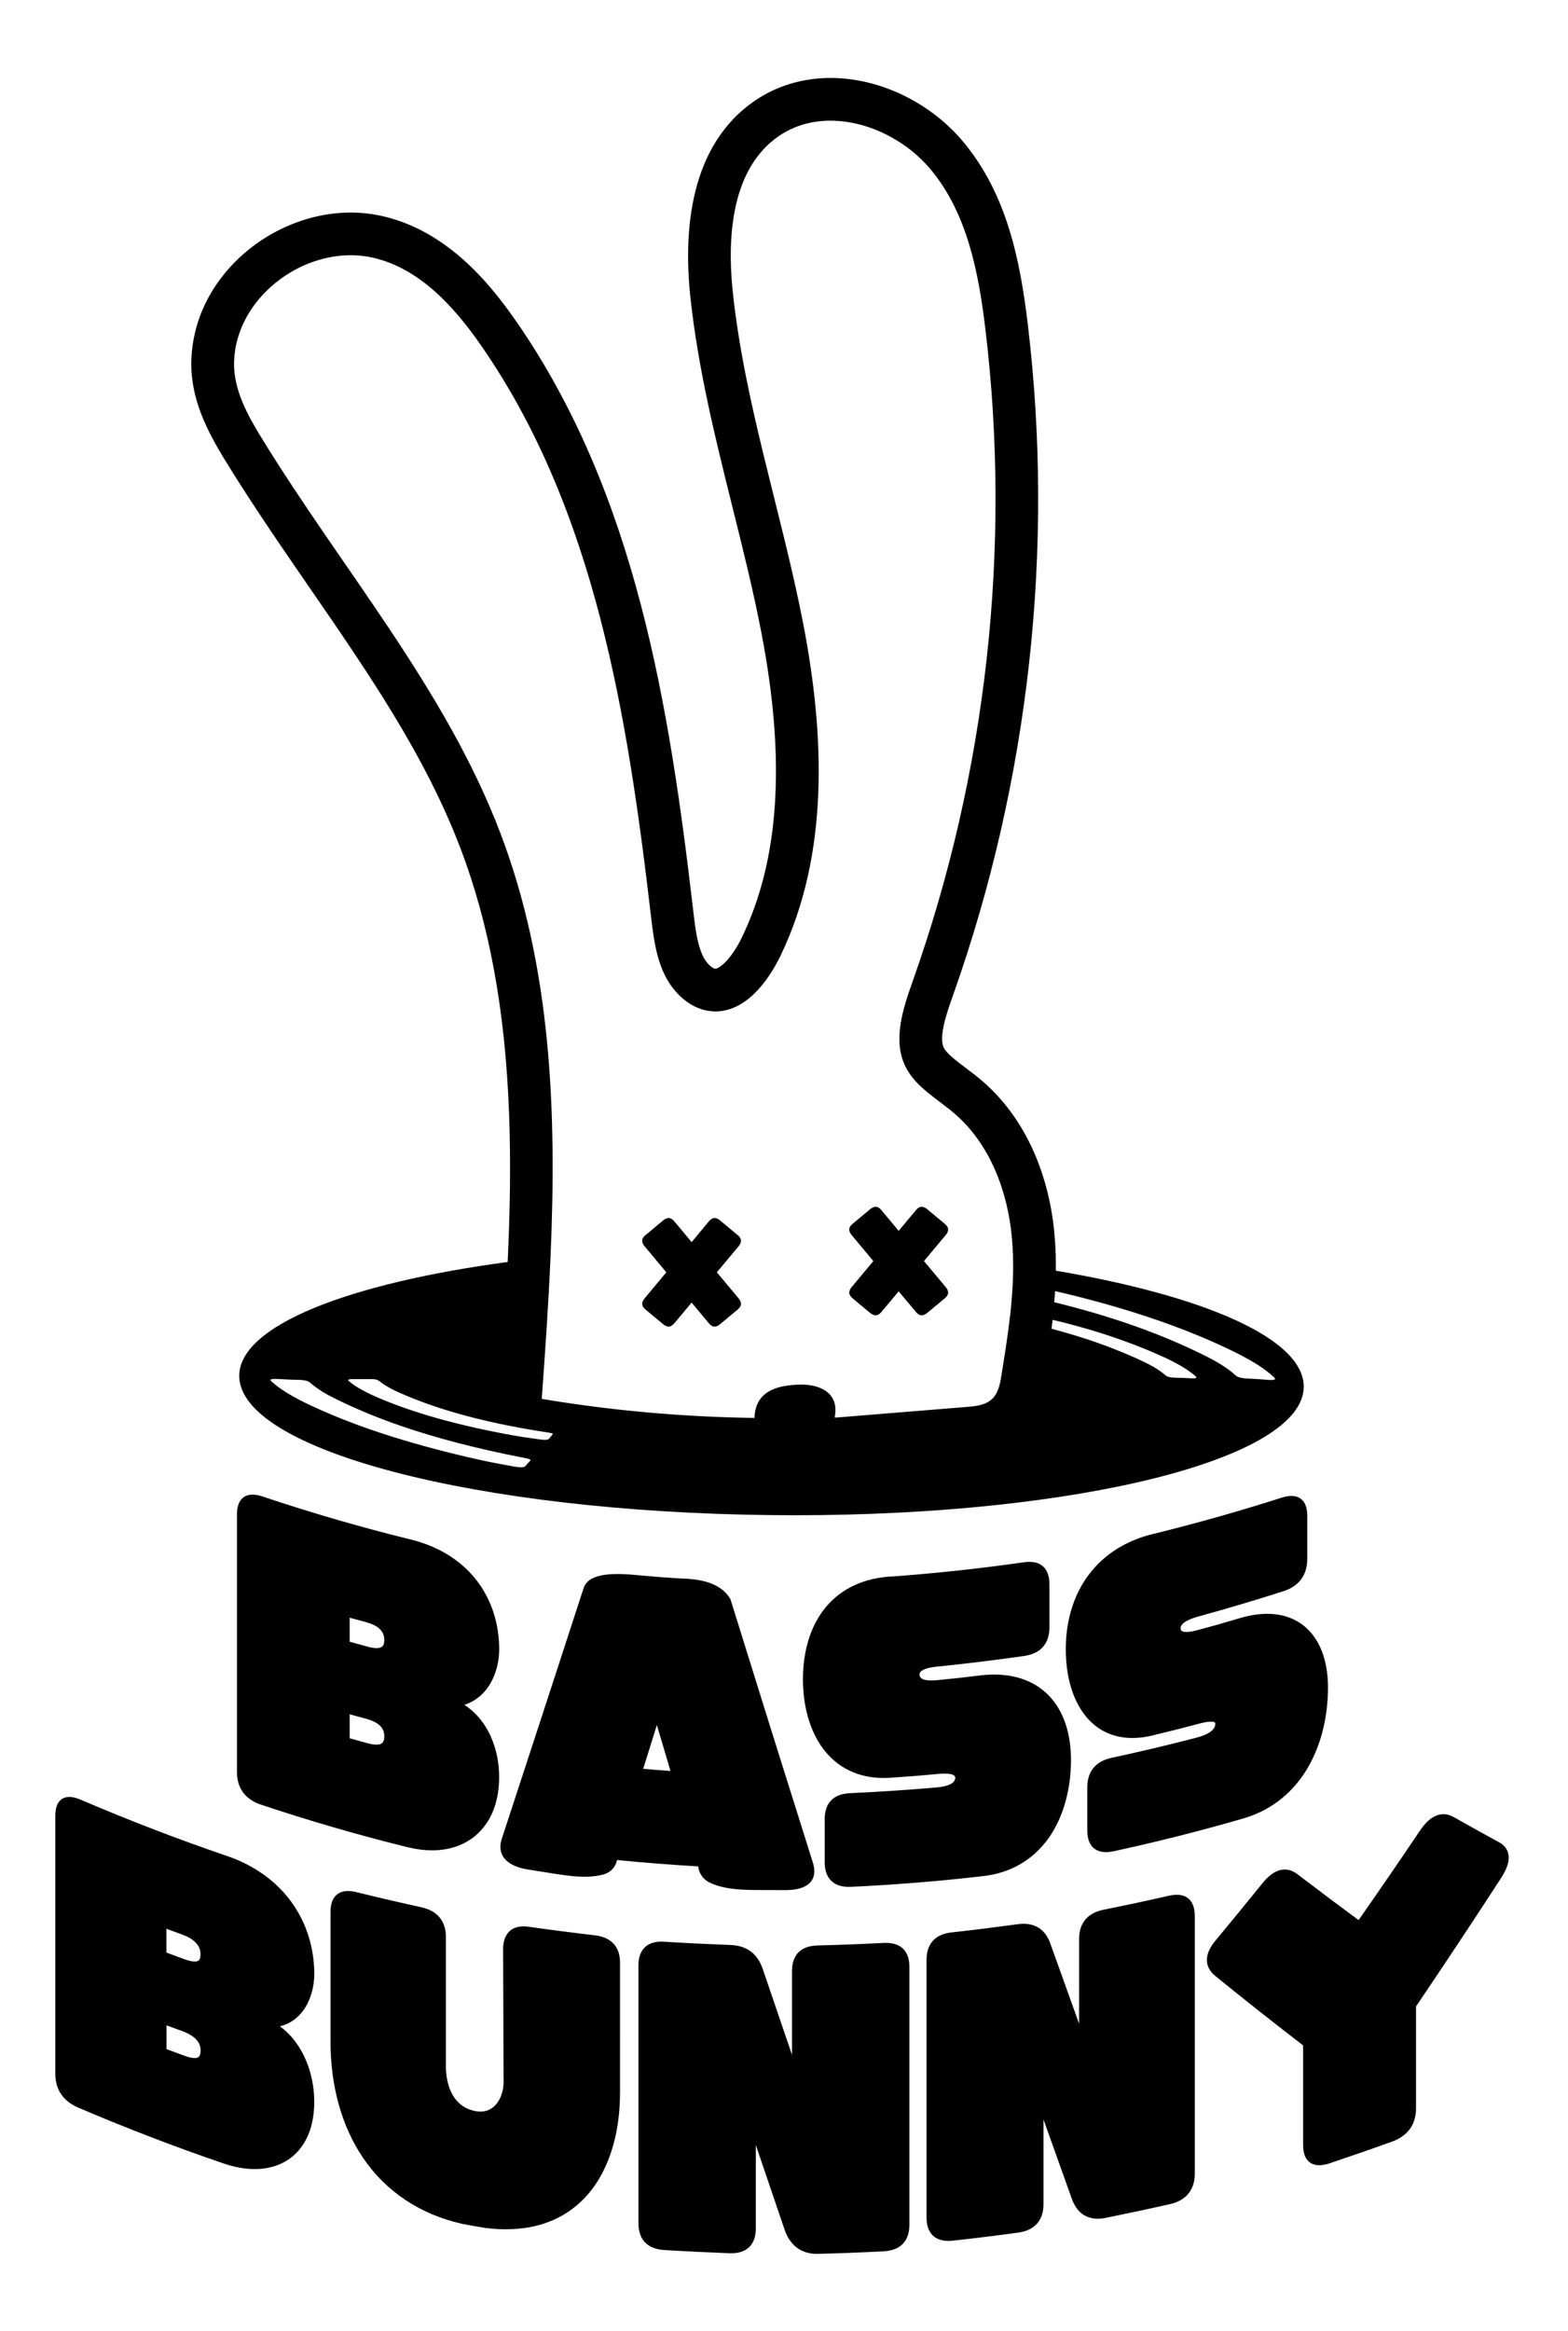 <?xml version="1.0" encoding="utf-8"?>
<!-- Generator: Adobe Illustrator 24.3.0, SVG Export Plug-In . SVG Version: 6.00 Build 0)  -->
<svg version="1.1" id="Capa_1" xmlns="http://www.w3.org/2000/svg" xmlns:xlink="http://www.w3.org/1999/xlink" x="0px" y="0px"
	 viewBox="0 0 358.38 532.56" style="enable-background:new 0 0 358.38 532.56;" xml:space="preserve">
<g>
	<path d="M111.62,385.33c1.67-2.46,2.55-5.68,2.47-9.08c-0.13-6.07-2.11-11.55-5.68-15.84c-3.54-4.24-8.58-7.25-14.59-8.7
		c-11.31-2.78-22.66-6.07-33.71-9.78c-0.9-0.31-1.69-0.46-2.4-0.46c-1.32,0-3.55,0.59-3.55,4.53v58.84c0,3.66,1.86,6.22,5.37,7.42
		c11.11,3.72,22.51,7.03,33.86,9.82c1.85,0.43,3.64,0.66,5.34,0.66c4.4,0,8.15-1.46,10.86-4.21c3.01-3.05,4.56-7.5,4.49-12.87
		c-0.04-3.7-0.93-7.23-2.54-10.22c-1.36-2.51-3.21-4.53-5.42-5.95C108.34,388.81,110.21,387.4,111.62,385.33 M86.02,398.59
		c-0.54,0-1.17-0.09-1.92-0.3c-1.71-0.46-2.66-0.72-4.18-1.15v-5.49c1.25,0.35,2.17,0.61,3.71,1.01c3.75,1,4.2,2.78,4.2,4.02
		C87.83,398.06,87.31,398.59,86.02,398.59 M86.06,376.54c-0.54,0-1.2-0.11-1.96-0.31c-1.71-0.46-2.66-0.72-4.18-1.15v-5.49
		c1.27,0.35,2.19,0.61,3.71,1.01c3.75,1,4.2,2.83,4.2,4.12C87.83,376.03,87.33,376.54,86.06,376.54"/>
	<path d="M214.16,408.36c-6.57,0.57-13.24,1.01-19.84,1.32c-3.82,0.15-5.83,2.21-5.83,5.95v9.81c0,3.64,1.96,5.65,5.51,5.65
		c0.13,0,0.26,0,0.39-0.01c9.93-0.46,19.97-1.27,29.85-2.4c6.52-0.62,11.88-3.68,15.51-8.85c3.16-4.51,4.95-10.65,5.03-17.27
		c0.08-6.5-1.71-11.79-5.18-15.3c-3.02-3.06-7.3-4.68-12.35-4.68c-1.03,0-2.11,0.07-3.21,0.2c-3.97,0.49-5.91,0.7-9.89,1.08
		c-0.46,0.04-0.88,0.07-1.25,0.07c-2.73,0-2.73-1.01-2.73-1.39c0-1.23,2.6-1.65,4.16-1.79c6.6-0.67,13.28-1.5,19.84-2.43
		c3.72-0.57,5.69-2.83,5.69-6.57v-9.81c0-1.92-0.59-5.11-4.59-5.11c-0.43,0-0.89,0.04-1.36,0.11c-9.8,1.4-19.77,2.48-29.65,3.21
		c-6.57,0.24-11.96,2.7-15.59,7.12c-3.37,4.12-5.15,9.78-5.15,16.41c0,6.13,1.58,11.67,4.45,15.63c3.28,4.51,8.12,6.9,14.01,6.9
		c0.78,0,1.59-0.04,2.42-0.12c3.99-0.27,5.95-0.42,9.95-0.8c0.55-0.05,1.07-0.08,1.52-0.08c1.63,0,2.46,0.31,2.46,0.94
		C218.3,407.35,216.91,408.1,214.16,408.36"/>
	<path d="M274.07,369.27c6.45-1.78,12.95-3.71,19.32-5.75c3.54-1.16,5.4-3.71,5.4-7.37v-9.81c0-3.98-2.27-4.57-3.62-4.57
		c-0.69,0-1.46,0.13-2.35,0.43c-9.51,3.04-19.24,5.79-28.95,8.18c-6.4,1.47-11.65,4.78-15.17,9.58c-3.43,4.66-5.18,10.62-5.1,17.25
		c0.07,5.52,1.36,10.28,3.74,13.79c2.69,3.97,6.65,6.07,11.46,6.07c1.73,0,3.59-0.27,5.52-0.81c3.91-0.93,5.83-1.42,9.73-2.46
		c1.12-0.3,2.04-0.46,2.7-0.46c1.01,0,1.01,0.28,1.01,0.51c0,1.65-2.27,2.6-4.18,3.12c-6.42,1.66-12.97,3.23-19.46,4.62
		c-3.67,0.77-5.61,3.1-5.61,6.76v9.81c0,4.35,2.69,4.99,4.28,4.99c0.53,0,1.09-0.07,1.7-0.19c9.78-2.12,19.62-4.6,29.24-7.38
		c6.3-1.71,11.47-5.61,14.92-11.29c3.06-5.03,4.75-11.29,4.87-18.11c0.11-5.95-1.44-10.71-4.45-13.78c-2.38-2.42-5.64-3.7-9.43-3.7
		c-1.98,0-4.14,0.35-6.41,1.03c-3.86,1.15-5.75,1.69-9.65,2.73c-0.96,0.26-1.77,0.39-2.4,0.39c-1.34,0-1.34-0.53-1.34-0.9
		C269.88,370.66,272.16,369.78,274.07,369.27"/>
	<path d="M202.51,443.88c-0.19,0-0.39,0-0.59,0.01c-4.98,0.26-10.03,0.45-15.02,0.58c-3.85,0.08-5.88,2.11-5.88,5.87v19.12
		c-2.29-6.71-4.53-13.28-6.68-19.59c-1.19-3.54-3.7-5.4-7.45-5.51c-4.98-0.19-10.03-0.43-15.01-0.74c-0.23-0.01-0.47-0.03-0.7-0.03
		c-3.39,0-5.26,1.93-5.26,5.45v58.84c0,3.78,2.02,5.91,5.84,6.17c4.99,0.31,10.07,0.55,15.06,0.74c0.12,0,0.23,0,0.32,0
		c3.62,0,5.61-2.02,5.61-5.68v-19.05c2.15,6.34,4.36,12.83,6.59,19.38c1.24,3.59,3.79,5.49,7.38,5.49c0.07,0,0.13,0,0.2,0
		c5.01-0.13,10.08-0.32,15.07-0.58c3.83-0.22,5.86-2.33,5.86-6.11V449.4C207.87,445.83,205.97,443.88,202.51,443.88"/>
	<path d="M268.99,432.89c-0.58,0-1.21,0.08-1.92,0.24c-4.88,1.11-9.85,2.17-14.76,3.16c-3.71,0.72-5.67,3.04-5.67,6.71v19.36
		c-2.24-6.23-4.45-12.4-6.6-18.39c-1.03-2.91-3.14-4.45-6.1-4.45c-0.46,0-0.94,0.04-1.43,0.11c-4.94,0.67-9.97,1.3-14.94,1.85
		c-3.79,0.39-5.8,2.56-5.8,6.29v58.84c0,3.45,1.77,5.36,4.99,5.36c0.31,0,0.65-0.01,1-0.05c4.98-0.55,10.03-1.17,14.99-1.85
		c3.76-0.54,5.75-2.79,5.75-6.53v-19.32c2.16,6.07,4.33,12.14,6.5,18.2c1.07,2.93,3.1,4.48,5.9,4.48c0.55,0,1.15-0.05,1.75-0.18
		c4.93-1,9.92-2.06,14.82-3.17c3.67-0.86,5.61-3.27,5.61-6.96v-58.84C273.08,433.53,270.51,432.89,268.99,432.89"/>
	<path d="M342.56,420.86c-4.09-2.23-6.1-3.35-10.23-5.68c-0.78-0.46-1.59-0.7-2.42-0.7c-0.55,0-1.12,0.11-1.67,0.34
		c-1.32,0.53-2.56,1.69-3.78,3.54c-4.7,6.98-9.38,13.8-13.94,20.32c-4.05-2.98-8.37-6.22-13.87-10.4c-0.96-0.77-1.98-1.16-3.02-1.16
		c-0.4,0-0.82,0.07-1.23,0.18c-1.31,0.39-2.6,1.39-3.86,2.96c-3.5,4.33-7.07,8.69-10.63,12.97c-1.39,1.63-2.06,3.14-2.06,4.57
		c0,1.39,0.66,2.63,1.96,3.67c6.45,5.25,13.18,10.57,20.03,15.83v22.75c0,4.03,2.31,4.63,3.68,4.63c0.69,0,1.47-0.15,2.32-0.42
		c4.8-1.61,9.66-3.29,14.44-5.02c3.51-1.3,5.36-3.9,5.36-7.54v-23.3c6.54-9.66,13.1-19.55,19.5-29.42c1.13-1.77,1.69-3.27,1.69-4.56
		C344.81,422.84,344.03,421.61,342.56,420.86"/>
	<path d="M63.97,462.93c1.69-0.39,3.18-1.24,4.41-2.5c2.27-2.32,3.56-6.09,3.45-10.05c-0.32-12.36-7.8-22.23-20-26.37
		c-11.19-3.82-22.37-8.12-33.25-12.78c-1.05-0.46-1.94-0.69-2.73-0.69c-1.2,0-3.21,0.57-3.21,4.33v58.84c0,3.67,1.75,6.29,5.22,7.8
		c10.93,4.67,22.16,8.99,33.39,12.82c2.43,0.81,4.76,1.23,6.95,1.23c3.86,0,7.17-1.28,9.54-3.7c2.75-2.79,4.16-6.96,4.08-12.06
		C71.74,474.13,69.58,467.07,63.97,462.93 M44.47,470.19c-0.58,0-1.34-0.16-2.23-0.49c-1.71-0.62-2.64-0.96-4.18-1.54v-5.44
		c1.2,0.45,2.11,0.78,3.58,1.31c4.21,1.52,4.21,3.75,4.21,4.49C45.83,470.06,45.16,470.19,44.47,470.19 M44.49,448.14
		c-0.59,0-1.35-0.16-2.27-0.5c-1.71-0.62-2.64-0.96-4.18-1.54v-5.44c1.2,0.45,2.11,0.78,3.58,1.31c4.21,1.52,4.21,3.83,4.21,4.59
		C45.83,447.87,45.32,448.14,44.49,448.14"/>
	<path d="M135.91,442.15c-4.95-0.58-9.99-1.23-14.92-1.93c-0.46-0.07-0.9-0.11-1.32-0.11c-2.94,0-4.62,1.81-4.68,5.11l0.07,19.67
		l0.03,9.78c0,0.03,0,0.04,0,0.07c0.19,2.4-0.53,4.78-1.85,6.19c-0.92,1-2.08,1.5-3.43,1.5c-0.43,0-0.89-0.05-1.38-0.16
		c-5.9-1.32-6.53-7.65-6.52-10.31v-29.42c0-3.66-1.96-6.02-5.65-6.8c-4.9-1.08-9.85-2.23-14.72-3.43c-0.73-0.19-1.4-0.28-2.01-0.28
		c-1.48,0-3.99,0.62-3.99,4.78v29.42c-0.03,10.24,2.52,19.47,7.38,26.68c5.25,7.79,13.14,13.05,22.85,15.19c0.01,0,0.01,0,0.03,0
		c2,0.38,2.97,0.55,4.97,0.89c0.01,0,0.03,0,0.04,0c1.65,0.22,3.27,0.32,4.82,0.32c7.22,0,13.16-2.29,17.66-6.81
		c5.48-5.51,8.47-14.28,8.42-24.68V448.4C141.71,444.75,139.7,442.57,135.91,442.15"/>
	<path d="M166.86,365.21c-2.63-4.3-8.53-4.51-11.71-4.6c-3.98-0.26-5.92-0.42-9.89-0.78c-1.52-0.15-2.9-0.22-4.1-0.22
		c-4.57,0-7.12,1.07-7.79,3.28c-6.07,18.68-12.36,37.95-18.7,57.27c-0.19,0.62-0.3,1.2-0.3,1.75c0,1.84,1.03,4.21,5.9,5.15
		c0.01,0,0.01,0,0.03,0c1.98,0.32,2.96,0.47,4.94,0.78l0.47,0.08c2.48,0.39,5.29,0.85,7.92,0.85c1.67,0,3.09-0.18,4.36-0.54
		c1.61-0.47,2.71-1.69,3.04-3.28c6.15,0.61,12.37,1.09,18.54,1.46c0.19,1.63,1.2,3.04,2.73,3.75c3.52,1.65,8.2,1.65,11.97,1.65h0.34
		h0.32h0.04h0.04c1.34,0.01,2.19,0.01,3.13,0.01c0.55,0,1.13,0,1.85,0c0.01,0,0.01,0,0.03,0c2.78-0.09,6.1-0.92,6.1-4.35
		c0-0.54-0.09-1.13-0.28-1.77c-6.38-20.23-12.73-40.5-18.87-60.28C166.93,365.34,166.9,365.27,166.86,365.21 M147.01,404.11
		c1.04-3.33,2.08-6.68,3.12-10.01c1.04,3.51,2.08,7,3.12,10.51C150.92,404.45,149.36,404.31,147.01,404.11"/>
	<g>
		<path d="M241.32,290.31c0.01-1.24,0-2.48-0.03-3.74c-0.05-1.63-0.15-3.27-0.3-4.83c-1.35-14.37-7.14-26.66-16.3-34.61
			c-1.36-1.19-2.71-2.2-4.01-3.18c-2.21-1.67-4.3-3.25-4.97-4.59c-1.25-2.52,0.8-8.29,2.15-12.09
			C235.19,178.42,241.08,125.43,234.9,74c-1.74-14.44-4.71-29.46-14.6-41.43c-7.53-9.11-19.2-14.76-30.48-14.76
			c-6.29,0-12.23,1.77-17.18,5.13c-15.11,10.23-16.42,29.97-14.87,44.72c1.75,16.57,5.78,32.68,9.66,48.28
			c2.32,9.3,4.72,18.92,6.54,28.34c5.67,29.19,4.22,52.05-4.41,69.89c-2.44,5.06-5.17,7.15-6.07,7.15c-0.01,0-0.04,0-0.05,0
			c-0.5-0.03-1.84-0.99-2.73-2.79c-1.36-2.74-1.81-6.54-2.28-10.58c-5.42-46.39-13.02-94.99-40.44-134.53
			c-6.02-8.66-15.71-20.59-30.46-24.02c-2.4-0.55-4.9-0.84-7.41-0.84c-8.76,0-17.7,3.48-24.56,9.54
			C48.19,64.62,44,73.24,43.73,82.39c-0.24,8.53,3.52,15.92,7.64,22.64c6.09,9.93,12.77,19.63,19.22,29
			c13.66,19.81,26.56,38.54,34.65,59.77c6.59,17.29,10.23,37.07,11.11,60.51c0.42,11.2,0.23,22.29-0.32,34.01
			c-36.54,4.9-61.25,14.57-61.35,25.96c-0.12,16.95,54.11,31.16,121.67,31.87c1.77,0.01,3.52,0.03,5.28,0.03
			c64.65,0,116.17-12.83,116.35-29.3C298.09,305.92,275.52,296.1,241.32,290.31z M121.17,333.75c-0.11,0.12-0.26,0.27-0.39,0.42
			c-0.23,0.24-0.46,0.49-0.69,0.76l0,0l0,0c-0.24,0.27-0.74,0.36-1.63,0.27c-0.28-0.03-0.61-0.08-0.99-0.15
			c-2.58-0.47-5.15-0.93-7.58-1.47c-3.62-0.8-7.06-1.63-10.34-2.5c-6.81-1.79-12.94-3.71-18.42-5.76c-3.7-1.38-7.1-2.81-10.23-4.28
			c-3.79-1.78-6.88-3.6-8.87-5.45c-0.5-0.46-0.09-0.62,1.63-0.53c0.5,0.03,1.01,0.05,1.51,0.08c0.53,0.03,1.04,0.04,1.57,0.07
			c0.49,0.01,0.99,0.04,1.46,0.04c0.28,0,0.53,0.01,0.76,0.04c0.65,0.05,1.09,0.15,1.44,0.3c0.19,0.08,0.34,0.18,0.47,0.3
			c0.5,0.43,1.05,0.85,1.65,1.28c0.85,0.61,1.82,1.21,3,1.82c4.64,2.38,9.92,4.64,16.02,6.75c7.92,2.73,17.21,5.2,28.26,7.33
			c0.65,0.12,1.27,0.24,1.42,0.46C121.24,333.57,121.24,333.66,121.17,333.75z M126.3,327.72c-0.08,0.09-0.18,0.2-0.27,0.32
			c-0.16,0.19-0.34,0.39-0.51,0.61c-0.01,0.01-0.01,0.01-0.03,0.03l0,0l0,0c-0.04,0.04-0.09,0.07-0.15,0.11
			c-0.04,0.03-0.05,0.05-0.11,0.07c-0.32,0.13-0.89,0.13-1.78,0.01c-1.39-0.19-2.79-0.39-4.14-0.59c-0.61-0.09-1.21-0.19-1.79-0.3
			c-12.71-2.27-22.77-5.14-30.71-8.49c-3.01-1.27-5.47-2.58-7.07-3.95c-0.15-0.13-0.2-0.23-0.13-0.3c0.11-0.12,0.54-0.18,1.39-0.16
			c0.15,0,0.3,0,0.45,0c1.04,0.01,2.08,0.01,3.09,0c1.08-0.03,1.61,0.09,1.98,0.34c0.04,0.03,0.08,0.04,0.11,0.07
			c0.43,0.34,0.9,0.67,1.42,1c0.43,0.27,0.89,0.54,1.4,0.81c0.28,0.15,0.57,0.3,0.89,0.45c6.71,3.09,15.06,5.8,25.86,7.95
			c2.83,0.57,5.82,1.08,9,1.57c0.32,0.05,0.63,0.09,0.85,0.16c0.19,0.05,0.31,0.13,0.31,0.23
			C126.32,327.64,126.32,327.68,126.3,327.72z M230.99,299.49c-0.07,0.63-0.13,1.25-0.22,1.89c-0.51,4.3-1.2,8.6-1.89,12.87
			c-0.31,1.94-0.7,4.02-2.13,5.37c-1.48,1.4-3.68,1.65-5.72,1.81c-9.99,0.81-19.97,1.62-29.96,2.44c-0.11,0-0.2,0-0.3,0
			c0.08-0.4,0.13-0.82,0.16-1.28c0.27-4.64-3.74-6.13-7.34-6.26c-5.53,0-10.38,1.24-11.07,6.61c-0.04,0.35-0.07,0.69-0.07,1.01
			c-16.29-0.22-32.56-1.66-48.63-4.35c0.78-10.76,1.54-21.6,2.01-32.48c1.44-33.05,0.2-66.18-11.48-96.82
			c-12.55-32.97-36.22-60.28-54.64-90.37c-3.16-5.15-6.4-11.02-6.21-17.26c0.39-13.56,13.51-24.36,26.65-24.36
			c1.74,0,3.48,0.19,5.2,0.59c10.57,2.46,18.46,11.16,24.64,20.08c26.06,37.57,33.45,84.68,38.77,130.1
			c0.55,4.71,1.12,9.54,3.23,13.79c2.12,4.25,6.11,7.88,10.85,8.18c0.23,0.01,0.45,0.03,0.66,0.03c6.75,0,11.86-6.48,14.86-12.66
			c11.25-23.26,10.12-50.62,5.21-75.99c-4.93-25.37-13.37-50.09-16.09-75.78c-1.36-12.97-0.16-28.31,10.63-35.63
			c3.52-2.39,7.57-3.45,11.71-3.45c8.5,0,17.39,4.49,22.97,11.23c8.29,10.01,10.88,23.47,12.43,36.38
			c6.01,50.01,0.28,101.37-16.56,148.84c-2.27,6.4-4.71,13.63-1.69,19.7c2.35,4.71,7.34,7.34,11.32,10.8
			c8,6.95,12,17.61,12.98,28.16c0.13,1.4,0.22,2.81,0.26,4.21c0.01,0.65,0.03,1.3,0.03,1.94
			C231.59,292.38,231.36,295.94,230.99,299.49z M271.86,314.88c-1.07-0.07-2.13-0.11-3.16-0.12c-0.23,0-0.43-0.01-0.62-0.03
			c-0.92-0.07-1.38-0.24-1.71-0.53c-0.3-0.27-0.63-0.53-1-0.8c-1.09-0.8-2.47-1.58-4.1-2.35c-2.02-0.96-4.17-1.89-6.45-2.78
			c-0.27-0.11-0.54-0.22-0.81-0.32c-4.05-1.57-8.56-3.02-13.67-4.37l0,0l0,0c0.08-0.69,0.16-1.36,0.24-2.05
			c5.24,1.25,9.95,2.62,14.21,4.08c0.09,0.04,0.19,0.07,0.3,0.11c2.59,0.89,4.99,1.81,7.27,2.75c1.17,0.49,2.31,0.99,3.4,1.48
			c0.18,0.08,0.38,0.16,0.55,0.24c0.38,0.18,0.74,0.35,1.09,0.53c0.9,0.45,1.74,0.9,2.52,1.35c0.43,0.26,0.85,0.5,1.23,0.76
			c0.81,0.54,1.52,1.07,2.12,1.61C273.71,314.83,273.39,314.98,271.86,314.88z M289.38,315.22c-1.36-0.12-2.73-0.2-4.05-0.26
			c-1.3-0.05-2.04-0.2-2.55-0.47c-0.16-0.09-0.31-0.19-0.43-0.31c-1.51-1.4-3.7-2.82-6.46-4.21c-8.19-4.12-17.93-7.96-30.46-11.31
			c-1.46-0.39-2.93-0.77-4.47-1.15c0.04-0.49,0.07-0.99,0.11-1.48c0.03-0.35,0.05-0.7,0.07-1.05c0.66,0.15,1.32,0.3,1.97,0.45
			c16.46,3.95,29.16,8.56,39.27,13.56c0.92,0.45,1.78,0.9,2.59,1.36c0.03,0.01,0.07,0.04,0.09,0.05c0.01,0,0.01,0.01,0.03,0.01
			c2.52,1.4,4.59,2.82,6.09,4.25C291.75,315.21,291.35,315.4,289.38,315.22z"/>
	</g>
	<path d="M199.61,288.11l-4.99,5.99c-0.34,0.42-0.51,0.81-0.51,1.2c0,0.45,0.24,0.88,0.73,1.3l4.09,3.4
		c0.42,0.34,0.81,0.51,1.19,0.51c0.46,0,0.89-0.24,1.31-0.74l3.97-4.74l3.97,4.74c0.42,0.5,0.85,0.74,1.31,0.74
		c0.38,0,0.77-0.18,1.19-0.51l4.09-3.4c0.5-0.42,0.74-0.85,0.74-1.31c0-0.38-0.18-0.77-0.51-1.19l-5.01-5.99l5.01-5.99
		c0.34-0.42,0.51-0.81,0.51-1.19c0-0.46-0.24-0.89-0.74-1.31l-4.09-3.4c-0.42-0.34-0.81-0.51-1.19-0.51c-0.46,0-0.89,0.24-1.31,0.74
		l-3.97,4.76l-3.97-4.76c-0.42-0.5-0.85-0.74-1.31-0.74c-0.38,0-0.77,0.18-1.19,0.51l-4.09,3.4c-0.5,0.42-0.74,0.85-0.74,1.31
		c0,0.38,0.18,0.77,0.51,1.19L199.61,288.11z"/>
	<path d="M152.29,290.68l-4.99,5.99c-0.34,0.42-0.51,0.81-0.51,1.2c0,0.45,0.24,0.88,0.73,1.3l4.09,3.4
		c0.42,0.34,0.81,0.51,1.19,0.51c0.46,0,0.89-0.24,1.31-0.74l3.97-4.74l3.95,4.74c0.42,0.5,0.85,0.74,1.31,0.74
		c0.38,0,0.77-0.18,1.19-0.51l4.09-3.4c0.5-0.42,0.74-0.85,0.74-1.31c0-0.38-0.18-0.77-0.51-1.19l-5.01-5.99l5.01-5.99
		c0.34-0.42,0.51-0.81,0.51-1.19c0-0.46-0.24-0.89-0.74-1.31l-4.09-3.4c-0.42-0.34-0.81-0.51-1.19-0.51c-0.46,0-0.89,0.24-1.31,0.74
		l-3.95,4.76l-3.97-4.76c-0.42-0.5-0.85-0.74-1.31-0.74c-0.38,0-0.77,0.18-1.19,0.51l-4.09,3.4c-0.5,0.42-0.74,0.85-0.74,1.31
		c0,0.38,0.18,0.77,0.51,1.19L152.29,290.68z"/>
</g>
</svg>
